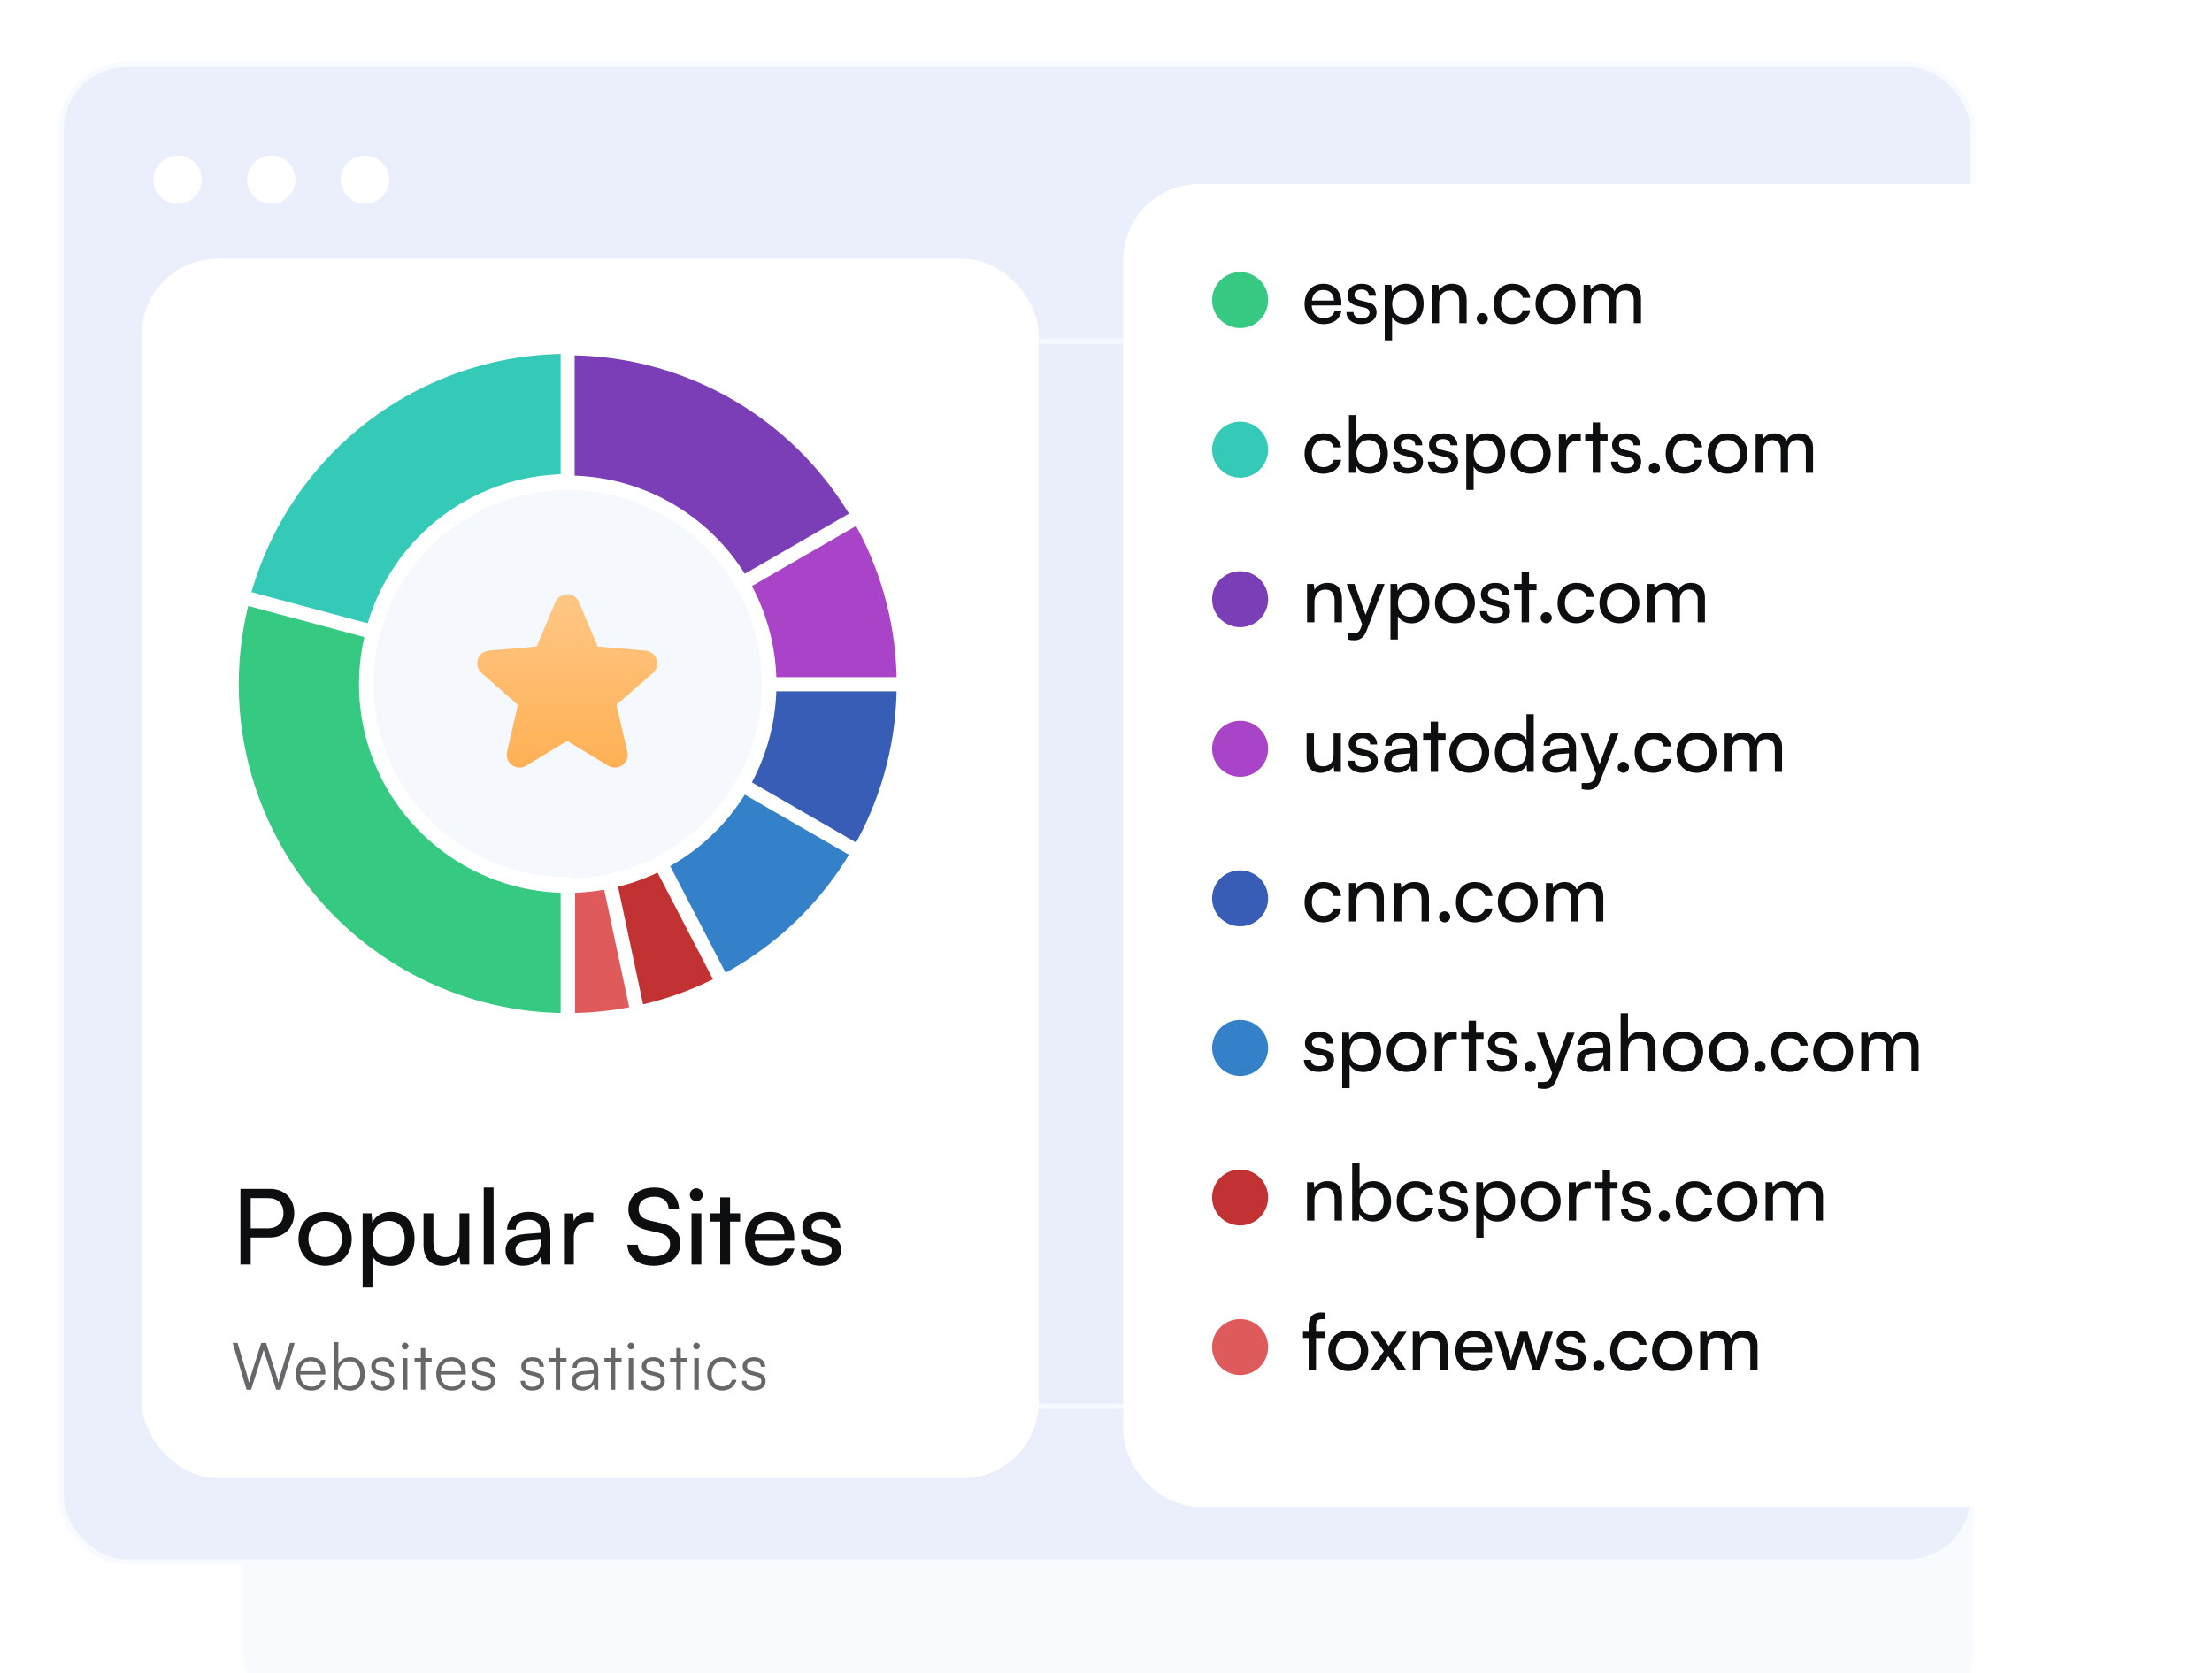 <svg width="624" height="472" viewBox="0 0 624 472" fill="none" xmlns="http://www.w3.org/2000/svg">
<g clip-path="url(#clip0_7_16927)">
<rect opacity="0.3" x="68.264" y="31.264" width="488.472" height="455.472" rx="22.12" fill="#EAEFFB" stroke="#F7FAFF" stroke-width="1.472"/>
<rect x="17.264" y="18.179" width="539.288" height="422.462" rx="18.48" fill="#EAEFFB" stroke="#F7FAFF" stroke-width="1.472"/>
<rect opacity="0.9" x="61.264" y="96.264" width="305.472" height="300.472" rx="18.48" fill="#E9EEFA" stroke="#F7FAFF" stroke-width="1.472"/>
<rect x="40" y="73" width="253" height="344" rx="21.384" fill="white"/>
<path d="M76.127 349.137H70.724V356.754H67.831V335.41H76.127C80.319 335.41 83.005 338.156 83.005 342.259C83.005 346.244 80.289 349.137 76.127 349.137ZM75.625 338.008H70.724V346.54H75.507C78.37 346.54 79.965 344.857 79.965 342.229C79.965 339.543 78.341 338.008 75.625 338.008ZM84.202 349.521C84.202 345.063 87.39 341.934 91.73 341.934C96.04 341.934 99.228 345.063 99.228 349.521C99.228 353.979 96.04 357.108 91.73 357.108C87.39 357.108 84.202 353.979 84.202 349.521ZM87.007 349.521C87.007 352.532 88.925 354.628 91.73 354.628C94.505 354.628 96.453 352.532 96.453 349.521C96.453 346.51 94.505 344.414 91.73 344.414C88.925 344.414 87.007 346.51 87.007 349.521ZM102.3 363.219V342.318H104.809L105.016 344.916C105.99 342.938 107.939 341.905 110.241 341.905C114.374 341.905 116.943 345.004 116.943 349.433C116.943 353.831 114.522 357.138 110.241 357.138C107.939 357.138 106.02 356.163 105.075 354.392V363.219H102.3ZM105.105 349.551C105.105 352.503 106.817 354.628 109.651 354.628C112.485 354.628 114.168 352.503 114.168 349.551C114.168 346.569 112.485 344.444 109.651 344.444C106.817 344.444 105.105 346.54 105.105 349.551ZM129.634 342.318H132.379V356.754H129.899L129.604 354.569C128.777 356.075 126.859 357.108 124.733 357.108C121.368 357.108 119.478 354.835 119.478 351.292V342.318H122.253V350.377C122.253 353.477 123.582 354.658 125.707 354.658C128.246 354.658 129.634 353.034 129.634 349.934V342.318ZM139.239 356.754H136.464V335.026H139.239V356.754ZM147.546 357.108C144.446 357.108 142.616 355.366 142.616 352.739C142.616 350.082 144.594 348.429 147.989 348.163L152.535 347.809V347.396C152.535 344.975 151.088 344.119 149.14 344.119C146.808 344.119 145.479 345.152 145.479 346.894H143.059C143.059 343.883 145.538 341.905 149.258 341.905C152.83 341.905 155.251 343.794 155.251 347.691V356.754H152.889L152.594 354.422C151.856 356.075 149.878 357.108 147.546 357.108ZM148.343 354.953C150.97 354.953 152.564 353.241 152.564 350.525V349.757L148.874 350.053C146.424 350.289 145.42 351.233 145.42 352.65C145.42 354.186 146.542 354.953 148.343 354.953ZM167.36 342.2V344.739H166.12C163.493 344.739 161.869 346.333 161.869 349.108V356.754H159.094V342.348H161.692L161.869 344.532C162.459 343.027 163.906 342.023 165.884 342.023C166.386 342.023 166.799 342.082 167.36 342.2ZM177.267 341.167C177.267 337.506 180.219 335.026 184.618 335.026C188.692 335.026 191.319 337.299 191.556 340.99H188.633C188.485 338.864 186.98 337.624 184.589 337.624C181.902 337.624 180.16 338.982 180.16 341.078C180.16 342.79 181.135 343.824 183.142 344.296L186.655 345.123C190.139 345.92 191.91 347.809 191.91 350.82C191.91 354.658 188.928 357.108 184.382 357.108C180.042 357.108 177.149 354.835 176.972 351.174H179.924C179.983 353.211 181.695 354.51 184.382 354.51C187.216 354.51 189.017 353.182 189.017 351.056C189.017 349.374 188.102 348.311 186.065 347.838L182.552 347.041C179.068 346.244 177.267 344.237 177.267 341.167ZM196.431 338.894C195.427 338.894 194.601 338.067 194.601 337.063C194.601 336.03 195.427 335.233 196.431 335.233C197.435 335.233 198.261 336.03 198.261 337.063C198.261 338.067 197.435 338.894 196.431 338.894ZM195.073 356.754V342.318H197.848V356.754H195.073ZM205.951 356.754H203.176V344.65H200.342V342.318H203.176V337.801H205.951V342.318H208.785V344.65H205.951V356.754ZM217.36 357.108C213.109 357.108 210.186 354.038 210.186 349.551C210.186 345.034 213.05 341.905 217.242 341.905C221.345 341.905 224.032 344.739 224.032 349.019V350.053L212.873 350.082C213.079 353.123 214.673 354.806 217.419 354.806C219.574 354.806 220.991 353.92 221.463 352.267H224.061C223.353 355.366 220.932 357.108 217.36 357.108ZM217.242 344.237C214.821 344.237 213.286 345.683 212.932 348.222H221.257C221.257 345.831 219.692 344.237 217.242 344.237ZM225.95 352.562H228.607C228.607 354.038 229.729 354.924 231.559 354.924C233.508 354.924 234.63 354.127 234.63 352.798C234.63 351.824 234.157 351.233 232.652 350.85L230.113 350.259C227.545 349.639 226.334 348.37 226.334 346.244C226.334 343.587 228.578 341.905 231.766 341.905C234.925 341.905 236.991 343.676 237.05 346.421H234.393C234.334 344.975 233.36 344.06 231.677 344.06C229.936 344.06 228.962 344.827 228.962 346.156C228.962 347.13 229.67 347.779 231.087 348.134L233.626 348.754C236.076 349.344 237.287 350.466 237.287 352.621C237.287 355.366 234.925 357.108 231.5 357.108C228.105 357.108 225.95 355.307 225.95 352.562Z" fill="#0D0E10"/>
<path d="M69.558 392.074L65.628 378.863H67.012L69.688 387.941C69.872 388.587 70.038 389.251 70.204 390.118C70.425 389.159 70.61 388.587 70.813 387.941L73.691 378.863H75.075L77.953 387.941C78.156 388.605 78.341 389.27 78.544 390.118C78.747 389.104 78.913 388.458 79.061 387.96L81.791 378.863H83.138L79.171 392.074H77.916L74.374 380.856L70.831 392.074H69.558ZM87.807 392.296C85.187 392.296 83.434 390.414 83.434 387.609C83.434 384.823 85.169 382.904 87.715 382.904C90.132 382.904 91.774 384.62 91.774 387.148V387.775H84.671C84.763 389.952 85.907 391.207 87.826 391.207C89.283 391.207 90.224 390.58 90.556 389.399H91.774C91.295 391.281 89.911 392.296 87.807 392.296ZM87.715 383.993C86.036 383.993 84.929 385.1 84.708 386.853H90.501C90.501 385.137 89.394 383.993 87.715 383.993ZM95.271 392.074H94.164V378.624H95.437V384.878C96.065 383.568 97.282 382.904 98.795 382.904C101.397 382.904 102.91 384.934 102.91 387.628C102.91 390.303 101.36 392.296 98.758 392.296C97.264 392.296 96.028 391.631 95.4 390.248L95.271 392.074ZM95.456 387.591C95.456 389.657 96.6 391.133 98.556 391.133C100.493 391.133 101.618 389.657 101.618 387.591C101.618 385.543 100.493 384.048 98.556 384.048C96.6 384.048 95.456 385.543 95.456 387.591ZM104.537 389.565H105.755C105.755 390.598 106.53 391.244 107.785 391.244C109.168 391.244 109.98 390.654 109.98 389.694C109.98 388.956 109.611 388.532 108.56 388.273L107.028 387.886C105.478 387.498 104.722 386.687 104.722 385.469C104.722 383.901 106.032 382.904 107.951 382.904C109.833 382.904 111.05 383.937 111.106 385.598H109.87C109.833 384.565 109.113 383.956 107.914 383.956C106.659 383.956 105.958 384.491 105.958 385.45C105.958 386.133 106.438 386.613 107.416 386.853L108.947 387.24C110.497 387.628 111.198 388.347 111.198 389.639C111.198 391.244 109.833 392.296 107.803 392.296C105.792 392.296 104.537 391.225 104.537 389.565ZM114.276 380.69C113.759 380.69 113.335 380.266 113.335 379.749C113.335 379.232 113.759 378.79 114.276 378.79C114.792 378.79 115.235 379.232 115.235 379.749C115.235 380.266 114.792 380.69 114.276 380.69ZM113.648 392.074V383.144H114.922V392.074H113.648ZM119.979 392.074H118.724V384.214H116.935V383.144H118.724V380.321H119.979V383.144H121.769V384.214H119.979V392.074ZM127.436 392.296C124.816 392.296 123.064 390.414 123.064 387.609C123.064 384.823 124.798 382.904 127.344 382.904C129.761 382.904 131.403 384.62 131.403 387.148V387.775H124.3C124.392 389.952 125.536 391.207 127.455 391.207C128.913 391.207 129.854 390.58 130.186 389.399H131.403C130.924 391.281 129.54 392.296 127.436 392.296ZM127.344 383.993C125.665 383.993 124.558 385.1 124.337 386.853H130.13C130.13 385.137 129.023 383.993 127.344 383.993ZM133.037 389.565H134.255C134.255 390.598 135.03 391.244 136.284 391.244C137.668 391.244 138.48 390.654 138.48 389.694C138.48 388.956 138.111 388.532 137.059 388.273L135.528 387.886C133.978 387.498 133.221 386.687 133.221 385.469C133.221 383.901 134.531 382.904 136.45 382.904C138.332 382.904 139.55 383.937 139.605 385.598H138.369C138.332 384.565 137.613 383.956 136.413 383.956C135.159 383.956 134.458 384.491 134.458 385.45C134.458 386.133 134.937 386.613 135.915 386.853L137.447 387.24C138.997 387.628 139.698 388.347 139.698 389.639C139.698 391.244 138.332 392.296 136.303 392.296C134.292 392.296 133.037 391.225 133.037 389.565ZM146.863 389.565H148.081C148.081 390.598 148.856 391.244 150.111 391.244C151.494 391.244 152.306 390.654 152.306 389.694C152.306 388.956 151.937 388.532 150.886 388.273L149.354 387.886C147.804 387.498 147.048 386.687 147.048 385.469C147.048 383.901 148.358 382.904 150.277 382.904C152.159 382.904 153.376 383.937 153.432 385.598H152.196C152.159 384.565 151.439 383.956 150.24 383.956C148.985 383.956 148.284 384.491 148.284 385.45C148.284 386.133 148.764 386.613 149.742 386.853L151.273 387.24C152.823 387.628 153.524 388.347 153.524 389.639C153.524 391.244 152.159 392.296 150.129 392.296C148.118 392.296 146.863 391.225 146.863 389.565ZM158.022 392.074H156.768V384.214H154.978V383.144H156.768V380.321H158.022V383.144H159.812V384.214H158.022V392.074ZM164.245 392.296C162.345 392.296 161.219 391.225 161.219 389.657C161.219 388.015 162.474 386.982 164.559 386.816L167.511 386.576V386.281C167.511 384.528 166.459 383.974 165.149 383.974C163.599 383.974 162.677 384.675 162.677 385.875H161.514C161.514 384.067 162.99 382.904 165.186 382.904C167.253 382.904 168.766 383.937 168.766 386.299V392.074H167.695L167.529 390.506C166.976 391.631 165.758 392.296 164.245 392.296ZM164.54 391.262C166.422 391.262 167.511 389.952 167.511 388.015V387.535L164.872 387.738C163.193 387.886 162.511 388.624 162.511 389.62C162.511 390.709 163.323 391.262 164.54 391.262ZM173.561 392.074H172.306V384.214H170.516V383.144H172.306V380.321H173.561V383.144H175.35V384.214H173.561V392.074ZM177.99 380.69C177.473 380.69 177.049 380.266 177.049 379.749C177.049 379.232 177.473 378.79 177.99 378.79C178.507 378.79 178.949 379.232 178.949 379.749C178.949 380.266 178.507 380.69 177.99 380.69ZM177.363 392.074V383.144H178.636V392.074H177.363ZM180.889 389.565H182.106C182.106 390.598 182.881 391.244 184.136 391.244C185.52 391.244 186.332 390.654 186.332 389.694C186.332 388.956 185.963 388.532 184.911 388.273L183.38 387.886C181.83 387.498 181.073 386.687 181.073 385.469C181.073 383.901 182.383 382.904 184.302 382.904C186.184 382.904 187.402 383.937 187.457 385.598H186.221C186.184 384.565 185.465 383.956 184.265 383.956C183.011 383.956 182.309 384.491 182.309 385.45C182.309 386.133 182.789 386.613 183.767 386.853L185.298 387.24C186.848 387.628 187.549 388.347 187.549 389.639C187.549 391.244 186.184 392.296 184.155 392.296C182.143 392.296 180.889 391.225 180.889 389.565ZM192.048 392.074H190.793V384.214H189.004V383.144H190.793V380.321H192.048V383.144H193.838V384.214H192.048V392.074ZM196.477 380.69C195.961 380.69 195.536 380.266 195.536 379.749C195.536 379.232 195.961 378.79 196.477 378.79C196.994 378.79 197.437 379.232 197.437 379.749C197.437 380.266 196.994 380.69 196.477 380.69ZM195.85 392.074V383.144H197.123V392.074H195.85ZM199.505 387.628C199.505 384.823 201.221 382.904 203.823 382.904C205.889 382.904 207.402 384.103 207.753 385.949H206.48C206.147 384.712 205.077 384.03 203.841 384.03C202.033 384.03 200.76 385.413 200.76 387.609C200.76 389.731 201.941 391.152 203.749 391.152C205.077 391.152 206.147 390.414 206.498 389.27H207.79C207.365 391.096 205.778 392.296 203.749 392.296C201.221 392.296 199.505 390.432 199.505 387.628ZM209.316 389.565H210.534C210.534 390.598 211.309 391.244 212.564 391.244C213.947 391.244 214.759 390.654 214.759 389.694C214.759 388.956 214.39 388.532 213.339 388.273L211.807 387.886C210.257 387.498 209.501 386.687 209.501 385.469C209.501 383.901 210.811 382.904 212.73 382.904C214.612 382.904 215.829 383.937 215.885 385.598H214.649C214.612 384.565 213.892 383.956 212.693 383.956C211.438 383.956 210.737 384.491 210.737 385.45C210.737 386.133 211.217 386.613 212.195 386.853L213.726 387.24C215.276 387.628 215.977 388.347 215.977 389.639C215.977 391.244 214.612 392.296 212.582 392.296C210.571 392.296 209.316 391.225 209.316 389.565Z" fill="#252728" fill-opacity="0.7"/>
<circle opacity="0.05" cx="160.15" cy="193.036" r="94.798" fill="#3581C9"/>
<mask id="path-8-outside-1_7_16927" maskUnits="userSpaceOnUse" x="63.352" y="96.237" width="194" height="194" fill="black">
<rect fill="white" x="63.352" y="96.237" width="194" height="194"/>
<path d="M254.948 193.036C254.948 245.391 212.505 287.834 160.15 287.834C107.794 287.834 65.352 245.391 65.352 193.036C65.352 140.68 107.794 98.237 160.15 98.237C212.505 98.237 254.948 140.68 254.948 193.036ZM103.271 193.036C103.271 224.449 128.736 249.915 160.15 249.915C191.563 249.915 217.029 224.449 217.029 193.036C217.029 161.622 191.563 136.157 160.15 136.157C128.736 136.157 103.271 161.622 103.271 193.036Z"/>
</mask>
<path d="M254.948 193.036C254.948 245.391 212.505 287.834 160.15 287.834C107.794 287.834 65.352 245.391 65.352 193.036C65.352 140.68 107.794 98.237 160.15 98.237C212.505 98.237 254.948 140.68 254.948 193.036ZM103.271 193.036C103.271 224.449 128.736 249.915 160.15 249.915C191.563 249.915 217.029 224.449 217.029 193.036C217.029 161.622 191.563 136.157 160.15 136.157C128.736 136.157 103.271 161.622 103.271 193.036Z" fill="#F1F5FB"/>
<path d="M254.948 193.036C254.948 245.391 212.505 287.834 160.15 287.834C107.794 287.834 65.352 245.391 65.352 193.036C65.352 140.68 107.794 98.237 160.15 98.237C212.505 98.237 254.948 140.68 254.948 193.036ZM103.271 193.036C103.271 224.449 128.736 249.915 160.15 249.915C191.563 249.915 217.029 224.449 217.029 193.036C217.029 161.622 191.563 136.157 160.15 136.157C128.736 136.157 103.271 161.622 103.271 193.036Z" stroke="white" stroke-width="4" mask="url(#path-8-outside-1_7_16927)"/>
<mask id="path-9-outside-2_7_16927" maskUnits="userSpaceOnUse" x="89.352" y="96.237" width="168" height="194" fill="black">
<rect fill="white" x="89.352" y="96.237" width="168" height="194"/>
<path d="M160.15 287.834C175.739 287.834 191.089 283.989 204.837 276.64C218.586 269.291 230.311 258.665 238.972 245.703C247.633 232.74 252.964 217.842 254.492 202.327C256.02 186.813 253.698 171.161 247.732 156.758C241.766 142.355 232.34 129.646 220.289 119.756C208.238 109.866 193.934 103.1 178.644 100.059C163.354 97.017 147.55 97.794 132.631 102.319C117.713 106.845 104.141 114.979 93.117 126.003L119.93 152.816C126.544 146.202 134.688 141.321 143.639 138.606C152.59 135.891 162.072 135.425 171.246 137.25C180.42 139.074 189.003 143.134 196.233 149.068C203.464 155.002 209.12 162.627 212.699 171.269C216.279 179.911 217.672 189.302 216.755 198.611C215.838 207.919 212.64 216.858 207.443 224.636C202.246 232.413 195.212 238.789 186.962 243.198C178.713 247.608 169.504 249.915 160.15 249.915L160.15 287.834Z"/>
</mask>
<path d="M160.15 287.834C175.739 287.834 191.089 283.989 204.837 276.64C218.586 269.291 230.311 258.665 238.972 245.703C247.633 232.74 252.964 217.842 254.492 202.327C256.02 186.813 253.698 171.161 247.732 156.758C241.766 142.355 232.34 129.646 220.289 119.756C208.238 109.866 193.934 103.1 178.644 100.059C163.354 97.017 147.55 97.794 132.631 102.319C117.713 106.845 104.141 114.979 93.117 126.003L119.93 152.816C126.544 146.202 134.688 141.321 143.639 138.606C152.59 135.891 162.072 135.425 171.246 137.25C180.42 139.074 189.003 143.134 196.233 149.068C203.464 155.002 209.12 162.627 212.699 171.269C216.279 179.911 217.672 189.302 216.755 198.611C215.838 207.919 212.64 216.858 207.443 224.636C202.246 232.413 195.212 238.789 186.962 243.198C178.713 247.608 169.504 249.915 160.15 249.915L160.15 287.834Z" fill="#DF5A5A"/>
<path d="M160.15 287.834C175.739 287.834 191.089 283.989 204.837 276.64C218.586 269.291 230.311 258.665 238.972 245.703C247.633 232.74 252.964 217.842 254.492 202.327C256.02 186.813 253.698 171.161 247.732 156.758C241.766 142.355 232.34 129.646 220.289 119.756C208.238 109.866 193.934 103.1 178.644 100.059C163.354 97.017 147.55 97.794 132.631 102.319C117.713 106.845 104.141 114.979 93.117 126.003L119.93 152.816C126.544 146.202 134.688 141.321 143.639 138.606C152.59 135.891 162.072 135.425 171.246 137.25C180.42 139.074 189.003 143.134 196.233 149.068C203.464 155.002 209.12 162.627 212.699 171.269C216.279 179.911 217.672 189.302 216.755 198.611C215.838 207.919 212.64 216.858 207.443 224.636C202.246 232.413 195.212 238.789 186.962 243.198C178.713 247.608 169.504 249.915 160.15 249.915L160.15 287.834Z" stroke="white" stroke-width="4" mask="url(#path-9-outside-2_7_16927)"/>
<mask id="path-10-outside-3_7_16927" maskUnits="userSpaceOnUse" x="77.352" y="96.237" width="180" height="192" fill="black">
<rect fill="white" x="77.352" y="96.237" width="180" height="192"/>
<path d="M179.875 285.759C195.124 282.515 209.337 275.561 221.256 265.512C233.174 255.463 242.431 242.63 248.205 228.149C253.98 213.668 256.094 197.986 254.36 182.494C252.626 167.001 247.099 152.174 238.266 139.328C229.434 126.482 217.57 116.012 203.725 108.846C189.88 101.68 174.481 98.039 158.893 98.246C143.304 98.452 128.008 102.5 114.358 110.031C100.707 117.561 89.125 128.342 80.636 141.418L112.442 162.065C117.535 154.22 124.484 147.751 132.674 143.233C140.865 138.714 150.043 136.286 159.396 136.162C168.749 136.038 177.988 138.222 186.295 142.522C194.602 146.821 201.72 153.103 207.02 160.811C212.319 168.519 215.636 177.415 216.676 186.71C217.716 196.006 216.448 205.415 212.983 214.103C209.519 222.792 203.965 230.492 196.813 236.521C189.662 242.551 181.134 246.723 171.985 248.67L179.875 285.759Z"/>
</mask>
<path d="M179.875 285.759C195.124 282.515 209.337 275.561 221.256 265.512C233.174 255.463 242.431 242.63 248.205 228.149C253.98 213.668 256.094 197.986 254.36 182.494C252.626 167.001 247.099 152.174 238.266 139.328C229.434 126.482 217.57 116.012 203.725 108.846C189.88 101.68 174.481 98.039 158.893 98.246C143.304 98.452 128.008 102.5 114.358 110.031C100.707 117.561 89.125 128.342 80.636 141.418L112.442 162.065C117.535 154.22 124.484 147.751 132.674 143.233C140.865 138.714 150.043 136.286 159.396 136.162C168.749 136.038 177.988 138.222 186.295 142.522C194.602 146.821 201.72 153.103 207.02 160.811C212.319 168.519 215.636 177.415 216.676 186.71C217.716 196.006 216.448 205.415 212.983 214.103C209.519 222.792 203.965 230.492 196.813 236.521C189.662 242.551 181.134 246.723 171.985 248.67L179.875 285.759Z" fill="#C33232"/>
<path d="M179.875 285.759C195.124 282.515 209.337 275.561 221.256 265.512C233.174 255.463 242.431 242.63 248.205 228.149C253.98 213.668 256.094 197.986 254.36 182.494C252.626 167.001 247.099 152.174 238.266 139.328C229.434 126.482 217.57 116.012 203.725 108.846C189.88 101.68 174.481 98.039 158.893 98.246C143.304 98.452 128.008 102.5 114.358 110.031C100.707 117.561 89.125 128.342 80.636 141.418L112.442 162.065C117.535 154.22 124.484 147.751 132.674 143.233C140.865 138.714 150.043 136.286 159.396 136.162C168.749 136.038 177.988 138.222 186.295 142.522C194.602 146.821 201.72 153.103 207.02 160.811C212.319 168.519 215.636 177.415 216.676 186.71C217.716 196.006 216.448 205.415 212.983 214.103C209.519 222.792 203.965 230.492 196.813 236.521C189.662 242.551 181.134 246.723 171.985 248.67L179.875 285.759Z" stroke="white" stroke-width="4" mask="url(#path-10-outside-3_7_16927)"/>
<mask id="path-11-outside-4_7_16927" maskUnits="userSpaceOnUse" x="66.352" y="96.237" width="191" height="184" fill="black">
<rect fill="white" x="66.352" y="96.237" width="191" height="184"/>
<path d="M203.849 277.161C217.683 269.975 229.532 259.487 238.345 246.628C247.159 233.769 252.665 218.934 254.376 203.439C256.086 187.943 253.949 172.265 248.154 157.793C242.358 143.32 233.082 130.501 221.149 120.47C209.215 110.438 194.992 103.505 179.739 100.283C164.486 97.062 148.673 97.652 133.703 102.001C118.732 106.35 105.065 114.325 93.912 125.218C82.759 136.11 74.465 149.586 69.764 164.45L105.918 175.884C108.739 166.966 113.716 158.88 120.407 152.345C127.099 145.809 135.299 141.025 144.281 138.415C153.264 135.805 162.751 135.451 171.903 137.384C181.055 139.317 189.589 143.477 196.749 149.496C203.909 155.515 209.475 163.206 212.952 171.89C216.43 180.573 217.712 189.98 216.685 199.278C215.659 208.575 212.355 217.475 207.067 225.191C201.779 232.907 194.67 239.199 186.369 243.511L203.849 277.161Z"/>
</mask>
<path d="M203.849 277.161C217.683 269.975 229.532 259.487 238.345 246.628C247.159 233.769 252.665 218.934 254.376 203.439C256.086 187.943 253.949 172.265 248.154 157.793C242.358 143.32 233.082 130.501 221.149 120.47C209.215 110.438 194.992 103.505 179.739 100.283C164.486 97.062 148.673 97.652 133.703 102.001C118.732 106.35 105.065 114.325 93.912 125.218C82.759 136.11 74.465 149.586 69.764 164.45L105.918 175.884C108.739 166.966 113.716 158.88 120.407 152.345C127.099 145.809 135.299 141.025 144.281 138.415C153.264 135.805 162.751 135.451 171.903 137.384C181.055 139.317 189.589 143.477 196.749 149.496C203.909 155.515 209.475 163.206 212.952 171.89C216.43 180.573 217.712 189.98 216.685 199.278C215.659 208.575 212.355 217.475 207.067 225.191C201.779 232.907 194.67 239.199 186.369 243.511L203.849 277.161Z" fill="#3581C9"/>
<path d="M203.849 277.161C217.683 269.975 229.532 259.487 238.345 246.628C247.159 233.769 252.665 218.934 254.376 203.439C256.086 187.943 253.949 172.265 248.154 157.793C242.358 143.32 233.082 130.501 221.149 120.47C209.215 110.438 194.992 103.505 179.739 100.283C164.486 97.062 148.673 97.652 133.703 102.001C118.732 106.35 105.065 114.325 93.912 125.218C82.759 136.11 74.465 149.586 69.764 164.45L105.918 175.884C108.739 166.966 113.716 158.88 120.407 152.345C127.099 145.809 135.299 141.025 144.281 138.415C153.264 135.805 162.751 135.451 171.903 137.384C181.055 139.317 189.589 143.477 196.749 149.496C203.909 155.515 209.475 163.206 212.952 171.89C216.43 180.573 217.712 189.98 216.685 199.278C215.659 208.575 212.355 217.475 207.067 225.191C201.779 232.907 194.67 239.199 186.369 243.511L203.849 277.161Z" stroke="white" stroke-width="4" mask="url(#path-11-outside-4_7_16927)"/>
<mask id="path-12-outside-5_7_16927" maskUnits="userSpaceOnUse" x="63.352" y="96.237" width="194" height="147" fill="black">
<rect fill="white" x="63.352" y="96.237" width="194" height="147"/>
<path d="M242.248 240.435C250.042 226.934 254.387 211.719 254.897 196.137C255.407 180.556 252.067 165.089 245.172 151.107C238.277 137.125 228.04 125.06 215.368 115.979C202.696 106.898 187.98 101.083 172.523 99.048C157.067 97.013 141.348 98.822 126.757 104.313C112.167 109.805 99.156 118.81 88.877 130.531C78.598 142.252 71.368 156.327 67.828 171.509C64.288 186.692 64.547 202.513 68.582 217.571L105.209 207.757C102.788 198.722 102.633 189.229 104.757 180.12C106.881 171.01 111.219 162.565 117.386 155.533C123.553 148.5 131.36 143.097 140.114 139.802C148.868 136.507 158.3 135.422 167.574 136.643C176.848 137.864 185.677 141.353 193.281 146.802C200.884 152.25 207.026 159.489 211.163 167.879C215.3 176.268 217.304 185.548 216.998 194.897C216.692 204.245 214.085 213.374 209.408 221.475L242.248 240.435Z"/>
</mask>
<path d="M242.248 240.435C250.042 226.934 254.387 211.719 254.897 196.137C255.407 180.556 252.067 165.089 245.172 151.107C238.277 137.125 228.04 125.06 215.368 115.979C202.696 106.898 187.98 101.083 172.523 99.048C157.067 97.013 141.348 98.822 126.757 104.313C112.167 109.805 99.156 118.81 88.877 130.531C78.598 142.252 71.368 156.327 67.828 171.509C64.288 186.692 64.547 202.513 68.582 217.571L105.209 207.757C102.788 198.722 102.633 189.229 104.757 180.12C106.881 171.01 111.219 162.565 117.386 155.533C123.553 148.5 131.36 143.097 140.114 139.802C148.868 136.507 158.3 135.422 167.574 136.643C176.848 137.864 185.677 141.353 193.281 146.802C200.884 152.25 207.026 159.489 211.163 167.879C215.3 176.268 217.304 185.548 216.998 194.897C216.692 204.245 214.085 213.374 209.408 221.475L242.248 240.435Z" fill="#375DB7"/>
<path d="M242.248 240.435C250.042 226.934 254.387 211.719 254.897 196.137C255.407 180.556 252.067 165.089 245.172 151.107C238.277 137.125 228.04 125.06 215.368 115.979C202.696 106.898 187.98 101.083 172.523 99.048C157.067 97.013 141.348 98.822 126.757 104.313C112.167 109.805 99.156 118.81 88.877 130.531C78.598 142.252 71.368 156.327 67.828 171.509C64.288 186.692 64.547 202.513 68.582 217.571L105.209 207.757C102.788 198.722 102.633 189.229 104.757 180.12C106.881 171.01 111.219 162.565 117.386 155.533C123.553 148.5 131.36 143.097 140.114 139.802C148.868 136.507 158.3 135.422 167.574 136.643C176.848 137.864 185.677 141.353 193.281 146.802C200.884 152.25 207.026 159.489 211.163 167.879C215.3 176.268 217.304 185.548 216.998 194.897C216.692 204.245 214.085 213.374 209.408 221.475L242.248 240.435Z" stroke="white" stroke-width="4" mask="url(#path-12-outside-5_7_16927)"/>
<mask id="path-13-outside-6_7_16927" maskUnits="userSpaceOnUse" x="63.352" y="96.237" width="194" height="167" fill="black">
<rect fill="white" x="63.352" y="96.237" width="194" height="167"/>
<path d="M254.948 193.036C254.948 177.446 251.103 162.097 243.754 148.348C236.406 134.599 225.779 122.875 212.817 114.214C199.855 105.553 184.956 100.222 169.442 98.694C153.927 97.166 138.275 99.487 123.872 105.453C109.469 111.419 96.76 120.845 86.87 132.896C76.98 144.947 70.215 159.251 67.173 174.541C64.132 189.831 64.908 205.636 69.433 220.554C73.959 235.472 82.094 249.045 93.117 260.068L119.93 233.255C113.316 226.641 108.435 218.498 105.72 209.547C103.005 200.596 102.539 191.113 104.364 181.939C106.189 172.765 110.248 164.183 116.182 156.952C122.116 149.721 129.741 144.066 138.383 140.486C147.025 136.907 156.416 135.514 165.725 136.431C175.034 137.347 183.973 140.546 191.75 145.742C199.527 150.939 205.903 157.974 210.313 166.223C214.722 174.472 217.029 183.682 217.029 193.036H254.948Z"/>
</mask>
<path d="M254.948 193.036C254.948 177.446 251.103 162.097 243.754 148.348C236.406 134.599 225.779 122.875 212.817 114.214C199.855 105.553 184.956 100.222 169.442 98.694C153.927 97.166 138.275 99.487 123.872 105.453C109.469 111.419 96.76 120.845 86.87 132.896C76.98 144.947 70.215 159.251 67.173 174.541C64.132 189.831 64.908 205.636 69.433 220.554C73.959 235.472 82.094 249.045 93.117 260.068L119.93 233.255C113.316 226.641 108.435 218.498 105.72 209.547C103.005 200.596 102.539 191.113 104.364 181.939C106.189 172.765 110.248 164.183 116.182 156.952C122.116 149.721 129.741 144.066 138.383 140.486C147.025 136.907 156.416 135.514 165.725 136.431C175.034 137.347 183.973 140.546 191.75 145.742C199.527 150.939 205.903 157.974 210.313 166.223C214.722 174.472 217.029 183.682 217.029 193.036H254.948Z" fill="#A944C8"/>
<path d="M254.948 193.036C254.948 177.446 251.103 162.097 243.754 148.348C236.406 134.599 225.779 122.875 212.817 114.214C199.855 105.553 184.956 100.222 169.442 98.694C153.927 97.166 138.275 99.487 123.872 105.453C109.469 111.419 96.76 120.845 86.87 132.896C76.98 144.947 70.215 159.251 67.173 174.541C64.132 189.831 64.908 205.636 69.433 220.554C73.959 235.472 82.094 249.045 93.117 260.068L119.93 233.255C113.316 226.641 108.435 218.498 105.72 209.547C103.005 200.596 102.539 191.113 104.364 181.939C106.189 172.765 110.248 164.183 116.182 156.952C122.116 149.721 129.741 144.066 138.383 140.486C147.025 136.907 156.416 135.514 165.725 136.431C175.034 137.347 183.973 140.546 191.75 145.742C199.527 150.939 205.903 157.974 210.313 166.223C214.722 174.472 217.029 183.682 217.029 193.036H254.948Z" stroke="white" stroke-width="4" mask="url(#path-13-outside-6_7_16927)"/>
<mask id="path-14-outside-7_7_16927" maskUnits="userSpaceOnUse" x="63.352" y="96.237" width="182" height="191" fill="black">
<rect fill="white" x="63.352" y="96.237" width="182" height="191"/>
<path d="M242.248 145.636C234.453 132.135 223.449 120.765 210.21 112.533C196.971 104.3 181.906 99.46 166.35 98.44C150.794 97.421 135.226 100.253 121.026 106.687C106.826 113.121 94.432 122.958 84.941 135.326C75.451 147.694 69.157 162.212 66.618 177.593C64.078 192.975 65.371 208.745 70.382 223.507C75.394 238.27 83.968 251.568 95.347 262.225C106.725 272.882 120.556 280.569 135.614 284.604L145.428 247.976C136.393 245.555 128.095 240.944 121.268 234.549C114.441 228.155 109.296 220.176 106.289 211.319C103.283 202.461 102.507 192.999 104.031 183.77C105.554 174.541 109.33 165.831 115.025 158.41C120.719 150.989 128.155 145.087 136.675 141.227C145.196 137.366 154.536 135.667 163.87 136.278C173.204 136.89 182.243 139.794 190.186 144.734C198.129 149.673 204.732 156.495 209.408 164.596L242.248 145.636Z"/>
</mask>
<path d="M242.248 145.636C234.453 132.135 223.449 120.765 210.21 112.533C196.971 104.3 181.906 99.46 166.35 98.44C150.794 97.421 135.226 100.253 121.026 106.687C106.826 113.121 94.432 122.958 84.941 135.326C75.451 147.694 69.157 162.212 66.618 177.593C64.078 192.975 65.371 208.745 70.382 223.507C75.394 238.27 83.968 251.568 95.347 262.225C106.725 272.882 120.556 280.569 135.614 284.604L145.428 247.976C136.393 245.555 128.095 240.944 121.268 234.549C114.441 228.155 109.296 220.176 106.289 211.319C103.283 202.461 102.507 192.999 104.031 183.77C105.554 174.541 109.33 165.831 115.025 158.41C120.719 150.989 128.155 145.087 136.675 141.227C145.196 137.366 154.536 135.667 163.87 136.278C173.204 136.89 182.243 139.794 190.186 144.734C198.129 149.673 204.732 156.495 209.408 164.596L242.248 145.636Z" fill="#7B3EB7"/>
<path d="M242.248 145.636C234.453 132.135 223.449 120.765 210.21 112.533C196.971 104.3 181.906 99.46 166.35 98.44C150.794 97.421 135.226 100.253 121.026 106.687C106.826 113.121 94.432 122.958 84.941 135.326C75.451 147.694 69.157 162.212 66.618 177.593C64.078 192.975 65.371 208.745 70.382 223.507C75.394 238.27 83.968 251.568 95.347 262.225C106.725 272.882 120.556 280.569 135.614 284.604L145.428 247.976C136.393 245.555 128.095 240.944 121.268 234.549C114.441 228.155 109.296 220.176 106.289 211.319C103.283 202.461 102.507 192.999 104.031 183.77C105.554 174.541 109.33 165.831 115.025 158.41C120.719 150.989 128.155 145.087 136.675 141.227C145.196 137.366 154.536 135.667 163.87 136.278C173.204 136.89 182.243 139.794 190.186 144.734C198.129 149.673 204.732 156.495 209.408 164.596L242.248 145.636Z" stroke="white" stroke-width="4" mask="url(#path-14-outside-7_7_16927)"/>
<mask id="path-15-outside-8_7_16927" maskUnits="userSpaceOnUse" x="63.352" y="95.83" width="99" height="194" fill="black">
<rect fill="white" x="63.352" y="95.83" width="99" height="194"/>
<path d="M160.15 97.83C147.701 97.83 135.374 100.282 123.872 105.046C112.371 109.81 101.92 116.793 93.117 125.596C84.314 134.399 77.332 144.849 72.568 156.351C67.804 167.852 65.352 180.179 65.352 192.628C65.352 205.077 67.804 217.405 72.568 228.906C77.332 240.408 84.314 250.858 93.117 259.661C101.92 268.464 112.371 275.446 123.872 280.211C135.374 284.975 147.701 287.427 160.15 287.427V249.507C152.68 249.507 145.284 248.036 138.383 245.178C131.482 242.319 125.212 238.13 119.93 232.848C114.649 227.566 110.459 221.296 107.601 214.395C104.742 207.494 103.271 200.098 103.271 192.628C103.271 185.159 104.742 177.763 107.601 170.862C110.459 163.961 114.649 157.691 119.93 152.409C125.212 147.127 131.482 142.937 138.383 140.079C145.284 137.221 152.68 135.749 160.15 135.749V97.83Z"/>
</mask>
<path d="M160.15 97.83C147.701 97.83 135.374 100.282 123.872 105.046C112.371 109.81 101.92 116.793 93.117 125.596C84.314 134.399 77.332 144.849 72.568 156.351C67.804 167.852 65.352 180.179 65.352 192.628C65.352 205.077 67.804 217.405 72.568 228.906C77.332 240.408 84.314 250.858 93.117 259.661C101.92 268.464 112.371 275.446 123.872 280.211C135.374 284.975 147.701 287.427 160.15 287.427V249.507C152.68 249.507 145.284 248.036 138.383 245.178C131.482 242.319 125.212 238.13 119.93 232.848C114.649 227.566 110.459 221.296 107.601 214.395C104.742 207.494 103.271 200.098 103.271 192.628C103.271 185.159 104.742 177.763 107.601 170.862C110.459 163.961 114.649 157.691 119.93 152.409C125.212 147.127 131.482 142.937 138.383 140.079C145.284 137.221 152.68 135.749 160.15 135.749V97.83Z" fill="#35C9B7"/>
<path d="M160.15 97.83C147.701 97.83 135.374 100.282 123.872 105.046C112.371 109.81 101.92 116.793 93.117 125.596C84.314 134.399 77.332 144.849 72.568 156.351C67.804 167.852 65.352 180.179 65.352 192.628C65.352 205.077 67.804 217.405 72.568 228.906C77.332 240.408 84.314 250.858 93.117 259.661C101.92 268.464 112.371 275.446 123.872 280.211C135.374 284.975 147.701 287.427 160.15 287.427V249.507C152.68 249.507 145.284 248.036 138.383 245.178C131.482 242.319 125.212 238.13 119.93 232.848C114.649 227.566 110.459 221.296 107.601 214.395C104.742 207.494 103.271 200.098 103.271 192.628C103.271 185.159 104.742 177.763 107.601 170.862C110.459 163.961 114.649 157.691 119.93 152.409C125.212 147.127 131.482 142.937 138.383 140.079C145.284 137.221 152.68 135.749 160.15 135.749V97.83Z" stroke="white" stroke-width="4" mask="url(#path-15-outside-8_7_16927)"/>
<mask id="path-16-outside-9_7_16927" maskUnits="userSpaceOnUse" x="63.352" y="165.237" width="99" height="125" fill="black">
<rect fill="white" x="63.352" y="165.237" width="99" height="125"/>
<path d="M68.582 168.5C64.818 182.545 64.336 197.268 67.173 211.53C70.01 225.791 76.089 239.209 84.941 250.745C93.793 262.281 105.18 271.626 118.222 278.058C131.263 284.489 145.609 287.834 160.15 287.834L160.15 249.915C151.425 249.915 142.818 247.908 134.993 244.049C127.168 240.19 120.336 234.583 115.025 227.661C109.714 220.74 106.066 212.689 104.364 204.132C102.662 195.575 102.951 186.741 105.209 178.314L68.582 168.5Z"/>
</mask>
<path d="M68.582 168.5C64.818 182.545 64.336 197.268 67.173 211.53C70.01 225.791 76.089 239.209 84.941 250.745C93.793 262.281 105.18 271.626 118.222 278.058C131.263 284.489 145.609 287.834 160.15 287.834L160.15 249.915C151.425 249.915 142.818 247.908 134.993 244.049C127.168 240.19 120.336 234.583 115.025 227.661C109.714 220.74 106.066 212.689 104.364 204.132C102.662 195.575 102.951 186.741 105.209 178.314L68.582 168.5Z" fill="#35C982"/>
<path d="M68.582 168.5C64.818 182.545 64.336 197.268 67.173 211.53C70.01 225.791 76.089 239.209 84.941 250.745C93.793 262.281 105.18 271.626 118.222 278.058C131.263 284.489 145.609 287.834 160.15 287.834L160.15 249.915C151.425 249.915 142.818 247.908 134.993 244.049C127.168 240.19 120.336 234.583 115.025 227.661C109.714 220.74 106.066 212.689 104.364 204.132C102.662 195.575 102.951 186.741 105.209 178.314L68.582 168.5Z" stroke="white" stroke-width="4" mask="url(#path-16-outside-9_7_16927)"/>
<path d="M184.129 189.914L173.911 198.831L176.971 212.108C177.133 212.802 177.087 213.528 176.839 214.196C176.59 214.864 176.15 215.444 175.574 215.863C174.997 216.282 174.31 216.522 173.598 216.553C172.886 216.584 172.181 216.404 171.57 216.036L159.991 209.013L148.436 216.036C147.825 216.404 147.12 216.584 146.408 216.553C145.696 216.522 145.009 216.282 144.433 215.863C143.856 215.444 143.416 214.864 143.168 214.196C142.919 213.528 142.873 212.802 143.035 212.108L146.091 198.845L135.871 189.914C135.33 189.448 134.939 188.832 134.747 188.145C134.555 187.457 134.57 186.728 134.79 186.049C135.011 185.37 135.427 184.772 135.986 184.328C136.546 183.885 137.223 183.616 137.935 183.556L151.406 182.39L156.665 169.847C156.939 169.189 157.402 168.627 157.996 168.231C158.589 167.836 159.287 167.625 160 167.625C160.713 167.625 161.41 167.836 162.003 168.231C162.597 168.627 163.06 169.189 163.335 169.847L168.609 182.39L182.076 183.556C182.787 183.616 183.465 183.885 184.024 184.328C184.584 184.772 185 185.37 185.22 186.049C185.441 186.728 185.456 187.457 185.264 188.145C185.071 188.832 184.68 189.448 184.14 189.914H184.129Z" fill="url(#paint0_linear_7_16927)"/>
<circle cx="50.087" cy="50.7" r="6.806" fill="white"/>
<circle cx="76.528" cy="50.7" r="6.806" fill="white"/>
<circle cx="102.97" cy="50.7" r="6.806" fill="white"/>
<g filter="url(#filter0_d_7_16927)">
<rect x="316.867" y="45.507" width="264.097" height="373.157" rx="21.384" fill="white"/>
</g>
<circle cx="349.837" cy="84.665" r="7.9" fill="#35C982"/>
<path d="M373.39 91.45C370.205 91.45 368.015 89.15 368.015 85.787C368.015 82.403 370.161 80.058 373.302 80.058C376.376 80.058 378.389 82.182 378.389 85.389V86.163L370.028 86.186C370.183 88.464 371.377 89.725 373.434 89.725C375.049 89.725 376.111 89.061 376.465 87.822H378.411C377.88 90.145 376.067 91.45 373.39 91.45ZM373.302 81.806C371.488 81.806 370.338 82.89 370.072 84.792H376.31C376.31 83 375.138 81.806 373.302 81.806ZM379.827 88.044H381.818C381.818 89.15 382.658 89.813 384.029 89.813C385.489 89.813 386.33 89.216 386.33 88.221C386.33 87.491 385.976 87.048 384.848 86.761L382.946 86.318C381.021 85.854 380.114 84.903 380.114 83.31C380.114 81.319 381.795 80.058 384.184 80.058C386.551 80.058 388.099 81.386 388.144 83.443H386.153C386.109 82.359 385.379 81.673 384.118 81.673C382.813 81.673 382.083 82.248 382.083 83.244C382.083 83.974 382.614 84.46 383.676 84.726L385.578 85.19C387.414 85.633 388.321 86.473 388.321 88.088C388.321 90.145 386.551 91.45 383.985 91.45C381.441 91.45 379.827 90.101 379.827 88.044ZM390.626 96.029V80.368H392.507L392.661 82.315C393.391 80.833 394.851 80.058 396.577 80.058C399.673 80.058 401.598 82.381 401.598 85.699C401.598 88.995 399.784 91.472 396.577 91.472C394.851 91.472 393.414 90.742 392.706 89.415V96.029H390.626ZM392.728 85.787C392.728 87.999 394.011 89.592 396.134 89.592C398.258 89.592 399.519 87.999 399.519 85.787C399.519 83.553 398.258 81.961 396.134 81.961C394.011 81.961 392.728 83.531 392.728 85.787ZM405.969 91.185H403.89V80.368H405.77L405.991 82.027C406.677 80.788 408.048 80.058 409.574 80.058C412.428 80.058 413.733 81.806 413.733 84.571V91.185H411.654V85.035C411.654 82.846 410.636 81.961 409.043 81.961C407.097 81.961 405.969 83.354 405.969 85.456V91.185ZM418.161 91.45C417.298 91.45 416.568 90.742 416.568 89.902C416.568 89.039 417.298 88.331 418.161 88.331C419.002 88.331 419.732 89.039 419.732 89.902C419.732 90.742 419.002 91.45 418.161 91.45ZM421.348 85.787C421.348 82.403 423.494 80.058 426.657 80.058C429.378 80.058 431.28 81.607 431.656 84.018H429.577C429.223 82.646 428.117 81.916 426.723 81.916C424.755 81.916 423.405 83.421 423.405 85.765C423.405 88.088 424.666 89.592 426.635 89.592C428.117 89.592 429.223 88.818 429.599 87.535H431.678C431.258 89.879 429.245 91.45 426.635 91.45C423.45 91.45 421.348 89.194 421.348 85.787ZM433.164 85.765C433.164 82.425 435.553 80.081 438.805 80.081C442.034 80.081 444.423 82.425 444.423 85.765C444.423 89.105 442.034 91.45 438.805 91.45C435.553 91.45 433.164 89.105 433.164 85.765ZM435.266 85.765C435.266 88.022 436.703 89.592 438.805 89.592C440.884 89.592 442.344 88.022 442.344 85.765C442.344 83.509 440.884 81.939 438.805 81.939C436.703 81.939 435.266 83.509 435.266 85.765ZM448.804 91.185H446.725V80.368H448.583L448.782 81.784C449.335 80.766 450.485 80.058 452.011 80.058C453.692 80.058 454.887 80.899 455.44 82.248C455.949 80.899 457.254 80.058 458.935 80.058C461.412 80.058 462.916 81.607 462.916 84.106V91.185H460.881V84.615C460.881 82.912 459.93 81.939 458.47 81.939C456.9 81.939 455.86 83.045 455.86 84.77V91.185H453.803V84.593C453.803 82.89 452.874 81.961 451.414 81.961C449.844 81.961 448.804 83.045 448.804 84.77V91.185Z" fill="#0D0E10"/>
<circle cx="349.837" cy="126.86" r="7.9" fill="#35C9B7"/>
<path d="M368.015 127.983C368.015 124.598 370.161 122.254 373.324 122.254C376.044 122.254 377.947 123.802 378.323 126.213H376.244C375.89 124.842 374.784 124.112 373.39 124.112C371.421 124.112 370.072 125.616 370.072 127.961C370.072 130.283 371.333 131.787 373.302 131.787C374.784 131.787 375.89 131.013 376.266 129.73H378.345C377.925 132.075 375.912 133.645 373.302 133.645C370.116 133.645 368.015 131.389 368.015 127.983ZM382.419 133.38H380.539V117.1H382.618V124.421C383.326 123.006 384.786 122.254 386.555 122.254C389.652 122.254 391.51 124.687 391.51 128.027C391.51 131.301 389.564 133.645 386.423 133.645C384.719 133.645 383.282 132.893 382.574 131.411L382.419 133.38ZM382.64 127.938C382.64 130.195 383.923 131.765 386.047 131.765C388.17 131.765 389.431 130.173 389.431 127.938C389.431 125.727 388.17 124.134 386.047 124.134C383.923 124.134 382.64 125.727 382.64 127.938ZM392.917 130.239H394.908C394.908 131.345 395.748 132.008 397.12 132.008C398.58 132.008 399.42 131.411 399.42 130.416C399.42 129.686 399.066 129.244 397.938 128.956L396.036 128.514C394.112 128.049 393.205 127.098 393.205 125.505C393.205 123.515 394.886 122.254 397.275 122.254C399.641 122.254 401.19 123.581 401.234 125.638H399.243C399.199 124.554 398.469 123.868 397.208 123.868C395.903 123.868 395.173 124.444 395.173 125.439C395.173 126.169 395.704 126.656 396.766 126.921L398.668 127.385C400.504 127.828 401.411 128.668 401.411 130.283C401.411 132.34 399.641 133.645 397.076 133.645C394.532 133.645 392.917 132.296 392.917 130.239ZM402.832 130.239H404.823C404.823 131.345 405.663 132.008 407.035 132.008C408.495 132.008 409.335 131.411 409.335 130.416C409.335 129.686 408.981 129.244 407.853 128.956L405.951 128.514C404.026 128.049 403.12 127.098 403.12 125.505C403.12 123.515 404.801 122.254 407.19 122.254C409.556 122.254 411.105 123.581 411.149 125.638H409.158C409.114 124.554 408.384 123.868 407.123 123.868C405.818 123.868 405.088 124.444 405.088 125.439C405.088 126.169 405.619 126.656 406.681 126.921L408.583 127.385C410.419 127.828 411.326 128.668 411.326 130.283C411.326 132.34 409.556 133.645 406.99 133.645C404.447 133.645 402.832 132.296 402.832 130.239ZM413.632 138.224V122.563H415.512L415.667 124.51C416.397 123.028 417.857 122.254 419.582 122.254C422.679 122.254 424.603 124.576 424.603 127.894C424.603 131.19 422.789 133.667 419.582 133.667C417.857 133.667 416.419 132.937 415.711 131.61V138.224H413.632ZM415.733 127.983C415.733 130.195 417.016 131.787 419.139 131.787C421.263 131.787 422.524 130.195 422.524 127.983C422.524 125.749 421.263 124.156 419.139 124.156C417.016 124.156 415.733 125.727 415.733 127.983ZM426.187 127.961C426.187 124.621 428.576 122.276 431.828 122.276C435.057 122.276 437.446 124.621 437.446 127.961C437.446 131.301 435.057 133.645 431.828 133.645C428.576 133.645 426.187 131.301 426.187 127.961ZM428.288 127.961C428.288 130.217 429.726 131.787 431.828 131.787C433.907 131.787 435.367 130.217 435.367 127.961C435.367 125.704 433.907 124.134 431.828 124.134C429.726 124.134 428.288 125.704 428.288 127.961ZM445.941 122.475V124.377H445.012C443.043 124.377 441.827 125.572 441.827 127.651V133.38H439.748V122.586H441.694L441.827 124.222C442.269 123.094 443.353 122.342 444.835 122.342C445.211 122.342 445.521 122.386 445.941 122.475ZM451.376 133.38H449.296V124.311H447.173V122.563H449.296V119.179H451.376V122.563H453.499V124.311H451.376V133.38ZM454.48 130.239H456.471C456.471 131.345 457.312 132.008 458.683 132.008C460.143 132.008 460.984 131.411 460.984 130.416C460.984 129.686 460.63 129.244 459.502 128.956L457.599 128.514C455.675 128.049 454.768 127.098 454.768 125.505C454.768 123.515 456.449 122.254 458.838 122.254C461.205 122.254 462.753 123.581 462.797 125.638H460.807C460.762 124.554 460.032 123.868 458.772 123.868C457.467 123.868 456.737 124.444 456.737 125.439C456.737 126.169 457.267 126.656 458.329 126.921L460.231 127.385C462.067 127.828 462.974 128.668 462.974 130.283C462.974 132.34 461.205 133.645 458.639 133.645C456.095 133.645 454.48 132.296 454.48 130.239ZM466.699 133.645C465.836 133.645 465.106 132.937 465.106 132.097C465.106 131.234 465.836 130.526 466.699 130.526C467.539 130.526 468.269 131.234 468.269 132.097C468.269 132.937 467.539 133.645 466.699 133.645ZM469.886 127.983C469.886 124.598 472.032 122.254 475.195 122.254C477.916 122.254 479.818 123.802 480.194 126.213H478.115C477.761 124.842 476.655 124.112 475.261 124.112C473.293 124.112 471.943 125.616 471.943 127.961C471.943 130.283 473.204 131.787 475.173 131.787C476.655 131.787 477.761 131.013 478.137 129.73H480.216C479.796 132.075 477.783 133.645 475.173 133.645C471.988 133.645 469.886 131.389 469.886 127.983ZM481.702 127.961C481.702 124.621 484.091 122.276 487.343 122.276C490.572 122.276 492.961 124.621 492.961 127.961C492.961 131.301 490.572 133.645 487.343 133.645C484.091 133.645 481.702 131.301 481.702 127.961ZM483.803 127.961C483.803 130.217 485.241 131.787 487.343 131.787C489.422 131.787 490.882 130.217 490.882 127.961C490.882 125.704 489.422 124.134 487.343 124.134C485.241 124.134 483.803 125.704 483.803 127.961ZM497.342 133.38H495.263V122.563H497.121L497.32 123.979C497.873 122.962 499.023 122.254 500.549 122.254C502.23 122.254 503.425 123.094 503.978 124.444C504.486 123.094 505.791 122.254 507.473 122.254C509.95 122.254 511.454 123.802 511.454 126.302V133.38H509.419V126.81C509.419 125.107 508.468 124.134 507.008 124.134C505.438 124.134 504.398 125.24 504.398 126.965V133.38H502.341V126.788C502.341 125.085 501.412 124.156 499.952 124.156C498.381 124.156 497.342 125.24 497.342 126.965V133.38Z" fill="#0D0E10"/>
<circle cx="349.837" cy="169.054" r="7.9" fill="#7B3EB7"/>
<path d="M370.802 175.573H368.723V164.757H370.603L370.824 166.416C371.51 165.177 372.881 164.447 374.408 164.447C377.261 164.447 378.566 166.195 378.566 168.959V175.573H376.487V169.424C376.487 167.234 375.469 166.349 373.877 166.349C371.93 166.349 370.802 167.743 370.802 169.844V175.573ZM380.19 180.417V178.714H381.584C382.579 178.714 383.376 178.559 383.884 177.188L384.26 176.148L379.903 164.757H382.093L385.234 173.472L388.441 164.757H390.587L385.477 178.006C384.747 179.864 383.663 180.639 382.004 180.639C381.318 180.639 380.743 180.55 380.19 180.417ZM392.247 180.417V164.757H394.127L394.282 166.703C395.012 165.221 396.471 164.447 398.197 164.447C401.293 164.447 403.218 166.77 403.218 170.088C403.218 173.383 401.404 175.861 398.197 175.861C396.471 175.861 395.034 175.131 394.326 173.804V180.417H392.247ZM394.348 170.176C394.348 172.388 395.631 173.981 397.754 173.981C399.878 173.981 401.139 172.388 401.139 170.176C401.139 167.942 399.878 166.349 397.754 166.349C395.631 166.349 394.348 167.92 394.348 170.176ZM404.802 170.154C404.802 166.814 407.191 164.469 410.442 164.469C413.672 164.469 416.061 166.814 416.061 170.154C416.061 173.494 413.672 175.839 410.442 175.839C407.191 175.839 404.802 173.494 404.802 170.154ZM406.903 170.154C406.903 172.41 408.341 173.981 410.442 173.981C412.522 173.981 413.981 172.41 413.981 170.154C413.981 167.898 412.522 166.327 410.442 166.327C408.341 166.327 406.903 167.898 406.903 170.154ZM417.478 172.432H419.468C419.468 173.538 420.309 174.202 421.68 174.202C423.14 174.202 423.981 173.605 423.981 172.609C423.981 171.879 423.627 171.437 422.499 171.149L420.596 170.707C418.672 170.242 417.765 169.291 417.765 167.699C417.765 165.708 419.446 164.447 421.835 164.447C424.202 164.447 425.75 165.774 425.795 167.831H423.804C423.76 166.748 423.03 166.062 421.769 166.062C420.464 166.062 419.734 166.637 419.734 167.632C419.734 168.362 420.265 168.849 421.326 169.114L423.229 169.579C425.065 170.021 425.972 170.862 425.972 172.476C425.972 174.534 424.202 175.839 421.636 175.839C419.092 175.839 417.478 174.489 417.478 172.432ZM431.33 175.573H429.251V166.504H427.127V164.757H429.251V161.372H431.33V164.757H433.453V166.504H431.33V175.573ZM436.198 175.839C435.335 175.839 434.605 175.131 434.605 174.29C434.605 173.428 435.335 172.72 436.198 172.72C437.039 172.72 437.769 173.428 437.769 174.29C437.769 175.131 437.039 175.839 436.198 175.839ZM439.385 170.176C439.385 166.792 441.531 164.447 444.694 164.447C447.415 164.447 449.317 165.995 449.693 168.406H447.614C447.26 167.035 446.154 166.305 444.76 166.305C442.792 166.305 441.442 167.809 441.442 170.154C441.442 172.476 442.703 173.981 444.672 173.981C446.154 173.981 447.26 173.206 447.636 171.924H449.715C449.295 174.268 447.282 175.839 444.672 175.839C441.487 175.839 439.385 173.582 439.385 170.176ZM451.201 170.154C451.201 166.814 453.59 164.469 456.842 164.469C460.071 164.469 462.46 166.814 462.46 170.154C462.46 173.494 460.071 175.839 456.842 175.839C453.59 175.839 451.201 173.494 451.201 170.154ZM453.303 170.154C453.303 172.41 454.74 173.981 456.842 173.981C458.921 173.981 460.381 172.41 460.381 170.154C460.381 167.898 458.921 166.327 456.842 166.327C454.74 166.327 453.303 167.898 453.303 170.154ZM466.841 175.573H464.762V164.757H466.62L466.819 166.172C467.372 165.155 468.522 164.447 470.048 164.447C471.729 164.447 472.924 165.288 473.477 166.637C473.986 165.288 475.291 164.447 476.972 164.447C479.449 164.447 480.953 165.995 480.953 168.495V175.573H478.918V169.004C478.918 167.301 477.967 166.327 476.507 166.327C474.937 166.327 473.897 167.433 473.897 169.159V175.573H471.84V168.982C471.84 167.278 470.911 166.349 469.451 166.349C467.881 166.349 466.841 167.433 466.841 169.159V175.573Z" fill="#0D0E10"/>
<circle cx="349.837" cy="211.248" r="7.9" fill="#A944C8"/>
<path d="M376.199 206.952H378.256V217.769H376.398L376.177 216.132C375.558 217.26 374.12 218.034 372.527 218.034C370.006 218.034 368.59 216.331 368.59 213.676V206.952H370.669V212.991C370.669 215.313 371.665 216.198 373.257 216.198C375.16 216.198 376.199 214.981 376.199 212.659V206.952ZM380.172 214.628H382.163C382.163 215.734 383.004 216.397 384.375 216.397C385.835 216.397 386.676 215.8 386.676 214.805C386.676 214.075 386.322 213.632 385.194 213.345L383.291 212.902C381.367 212.438 380.46 211.487 380.46 209.894C380.46 207.903 382.141 206.642 384.53 206.642C386.897 206.642 388.445 207.97 388.489 210.027H386.499C386.454 208.943 385.724 208.257 384.464 208.257C383.159 208.257 382.429 208.832 382.429 209.828C382.429 210.558 382.959 211.044 384.021 211.31L385.923 211.774C387.759 212.217 388.666 213.057 388.666 214.672C388.666 216.729 386.897 218.034 384.331 218.034C381.787 218.034 380.172 216.685 380.172 214.628ZM394.135 218.034C391.813 218.034 390.441 216.729 390.441 214.76C390.441 212.77 391.923 211.531 394.467 211.332L397.873 211.066V210.757C397.873 208.943 396.79 208.301 395.33 208.301C393.582 208.301 392.587 209.076 392.587 210.381H390.773C390.773 208.124 392.631 206.642 395.418 206.642C398.095 206.642 399.908 208.058 399.908 210.978V217.769H398.139L397.918 216.021C397.365 217.26 395.883 218.034 394.135 218.034ZM394.732 216.419C396.701 216.419 397.896 215.136 397.896 213.101V212.526L395.131 212.747C393.295 212.924 392.543 213.632 392.543 214.694C392.543 215.844 393.383 216.419 394.732 216.419ZM405.668 217.769H403.588V208.7H401.465V206.952H403.588V203.568H405.668V206.952H407.791V208.7H405.668V217.769ZM408.841 212.349C408.841 209.009 411.23 206.665 414.482 206.665C417.711 206.665 420.1 209.009 420.1 212.349C420.1 215.689 417.711 218.034 414.482 218.034C411.23 218.034 408.841 215.689 408.841 212.349ZM410.943 212.349C410.943 214.605 412.38 216.176 414.482 216.176C416.561 216.176 418.021 214.605 418.021 212.349C418.021 210.093 416.561 208.523 414.482 208.523C412.38 208.523 410.943 210.093 410.943 212.349ZM426.737 218.034C423.596 218.034 421.694 215.689 421.694 212.393C421.694 209.076 423.618 206.642 426.826 206.642C428.485 206.642 429.878 207.372 430.608 208.7V201.489H432.665V217.769H430.807L430.63 215.8C429.922 217.282 428.463 218.034 426.737 218.034ZM427.158 216.154C429.281 216.154 430.586 214.583 430.586 212.327C430.586 210.115 429.281 208.523 427.158 208.523C425.034 208.523 423.795 210.115 423.795 212.327C423.795 214.561 425.034 216.154 427.158 216.154ZM438.828 218.034C436.505 218.034 435.134 216.729 435.134 214.76C435.134 212.77 436.616 211.531 439.16 211.332L442.566 211.066V210.757C442.566 208.943 441.482 208.301 440.022 208.301C438.275 208.301 437.28 209.076 437.28 210.381H435.466C435.466 208.124 437.324 206.642 440.111 206.642C442.787 206.642 444.601 208.058 444.601 210.978V217.769H442.832L442.61 216.021C442.057 217.26 440.575 218.034 438.828 218.034ZM439.425 216.419C441.394 216.419 442.588 215.136 442.588 213.101V212.526L439.823 212.747C437.987 212.924 437.235 213.632 437.235 214.694C437.235 215.844 438.076 216.419 439.425 216.419ZM446.182 222.613V220.91H447.575C448.571 220.91 449.367 220.755 449.876 219.383L450.252 218.344L445.894 206.952H448.084L451.225 215.667L454.433 206.952H456.578L451.468 220.202C450.739 222.06 449.655 222.834 447.996 222.834C447.31 222.834 446.735 222.745 446.182 222.613ZM457.95 218.034C457.088 218.034 456.358 217.326 456.358 216.486C456.358 215.623 457.088 214.915 457.95 214.915C458.791 214.915 459.521 215.623 459.521 216.486C459.521 217.326 458.791 218.034 457.95 218.034ZM461.138 212.371C461.138 208.987 463.283 206.642 466.446 206.642C469.167 206.642 471.069 208.191 471.445 210.602H469.366C469.012 209.23 467.906 208.5 466.513 208.5C464.544 208.5 463.195 210.005 463.195 212.349C463.195 214.672 464.456 216.176 466.424 216.176C467.906 216.176 469.012 215.402 469.388 214.119H471.468C471.047 216.463 469.034 218.034 466.424 218.034C463.239 218.034 461.138 215.778 461.138 212.371ZM472.954 212.349C472.954 209.009 475.342 206.665 478.594 206.665C481.823 206.665 484.212 209.009 484.212 212.349C484.212 215.689 481.823 218.034 478.594 218.034C475.342 218.034 472.954 215.689 472.954 212.349ZM475.055 212.349C475.055 214.605 476.493 216.176 478.594 216.176C480.673 216.176 482.133 214.605 482.133 212.349C482.133 210.093 480.673 208.523 478.594 208.523C476.493 208.523 475.055 210.093 475.055 212.349ZM488.593 217.769H486.514V206.952H488.372L488.571 208.368C489.124 207.35 490.274 206.642 491.801 206.642C493.482 206.642 494.676 207.483 495.229 208.832C495.738 207.483 497.043 206.642 498.724 206.642C501.201 206.642 502.706 208.191 502.706 210.69V217.769H500.671V211.199C500.671 209.496 499.719 208.523 498.26 208.523C496.689 208.523 495.649 209.629 495.649 211.354V217.769H493.592V211.177C493.592 209.474 492.663 208.545 491.203 208.545C489.633 208.545 488.593 209.629 488.593 211.354V217.769Z" fill="#0D0E10"/>
<circle cx="349.837" cy="253.444" r="7.9" fill="#375DB7"/>
<path d="M368.015 254.567C368.015 251.182 370.161 248.838 373.324 248.838C376.044 248.838 377.947 250.386 378.323 252.797H376.244C375.89 251.426 374.784 250.696 373.39 250.696C371.421 250.696 370.072 252.2 370.072 254.545C370.072 256.867 371.333 258.371 373.302 258.371C374.784 258.371 375.89 257.597 376.266 256.314H378.345C377.925 258.659 375.912 260.229 373.302 260.229C370.116 260.229 368.015 257.973 368.015 254.567ZM382.618 259.964H380.539V249.147H382.419L382.64 250.806C383.326 249.568 384.697 248.838 386.223 248.838C389.077 248.838 390.382 250.585 390.382 253.35V259.964H388.303V253.815C388.303 251.625 387.285 250.74 385.693 250.74C383.746 250.74 382.618 252.134 382.618 254.235V259.964ZM395.341 259.964H393.262V249.147H395.142L395.363 250.806C396.049 249.568 397.42 248.838 398.947 248.838C401.8 248.838 403.105 250.585 403.105 253.35V259.964H401.026V253.815C401.026 251.625 400.008 250.74 398.416 250.74C396.469 250.74 395.341 252.134 395.341 254.235V259.964ZM407.533 260.229C406.671 260.229 405.941 259.521 405.941 258.681C405.941 257.818 406.671 257.11 407.533 257.11C408.374 257.11 409.104 257.818 409.104 258.681C409.104 259.521 408.374 260.229 407.533 260.229ZM410.721 254.567C410.721 251.182 412.866 248.838 416.029 248.838C418.75 248.838 420.652 250.386 421.028 252.797H418.949C418.595 251.426 417.489 250.696 416.096 250.696C414.127 250.696 412.778 252.2 412.778 254.545C412.778 256.867 414.039 258.371 416.007 258.371C417.489 258.371 418.595 257.597 418.971 256.314H421.05C420.63 258.659 418.617 260.229 416.007 260.229C412.822 260.229 410.721 257.973 410.721 254.567ZM422.536 254.545C422.536 251.205 424.925 248.86 428.177 248.86C431.406 248.86 433.795 251.205 433.795 254.545C433.795 257.885 431.406 260.229 428.177 260.229C424.925 260.229 422.536 257.885 422.536 254.545ZM424.638 254.545C424.638 256.801 426.076 258.371 428.177 258.371C430.256 258.371 431.716 256.801 431.716 254.545C431.716 252.288 430.256 250.718 428.177 250.718C426.076 250.718 424.638 252.288 424.638 254.545ZM438.176 259.964H436.097V249.147H437.955L438.154 250.563C438.707 249.546 439.857 248.838 441.384 248.838C443.065 248.838 444.259 249.678 444.812 251.028C445.321 249.678 446.626 248.838 448.307 248.838C450.784 248.838 452.288 250.386 452.288 252.886V259.964H450.253V253.394C450.253 251.691 449.302 250.718 447.842 250.718C446.272 250.718 445.232 251.824 445.232 253.549V259.964H443.175V253.372C443.175 251.669 442.246 250.74 440.786 250.74C439.216 250.74 438.176 251.824 438.176 253.549V259.964Z" fill="#0D0E10"/>
<circle cx="349.837" cy="295.638" r="7.9" fill="#3581C9"/>
<path d="M367.838 299.017H369.829C369.829 300.123 370.669 300.787 372.041 300.787C373.501 300.787 374.341 300.19 374.341 299.194C374.341 298.464 373.987 298.022 372.859 297.734L370.957 297.292C369.033 296.827 368.126 295.876 368.126 294.284C368.126 292.293 369.807 291.032 372.196 291.032C374.562 291.032 376.111 292.359 376.155 294.416H374.164C374.12 293.332 373.39 292.647 372.129 292.647C370.824 292.647 370.094 293.222 370.094 294.217C370.094 294.947 370.625 295.434 371.687 295.699L373.589 296.164C375.425 296.606 376.332 297.447 376.332 299.061C376.332 301.119 374.562 302.424 371.997 302.424C369.453 302.424 367.838 301.074 367.838 299.017ZM378.638 307.002V291.342H380.518L380.673 293.288C381.403 291.806 382.863 291.032 384.588 291.032C387.685 291.032 389.609 293.355 389.609 296.673C389.609 299.968 387.795 302.446 384.588 302.446C382.863 302.446 381.425 301.716 380.717 300.389V307.002H378.638ZM380.739 296.761C380.739 298.973 382.022 300.566 384.146 300.566C386.269 300.566 387.53 298.973 387.53 296.761C387.53 294.527 386.269 292.934 384.146 292.934C382.022 292.934 380.739 294.505 380.739 296.761ZM391.193 296.739C391.193 293.399 393.582 291.054 396.834 291.054C400.063 291.054 402.452 293.399 402.452 296.739C402.452 300.079 400.063 302.424 396.834 302.424C393.582 302.424 391.193 300.079 391.193 296.739ZM393.294 296.739C393.294 298.995 394.732 300.566 396.834 300.566C398.913 300.566 400.373 298.995 400.373 296.739C400.373 294.483 398.913 292.912 396.834 292.912C394.732 292.912 393.294 294.483 393.294 296.739ZM410.947 291.253V293.156H410.018C408.049 293.156 406.833 294.35 406.833 296.429V302.158H404.754V291.364H406.7L406.833 293.001C407.275 291.873 408.359 291.121 409.841 291.121C410.217 291.121 410.527 291.165 410.947 291.253ZM416.382 302.158H414.303V293.089H412.179V291.342H414.303V287.957H416.382V291.342H418.505V293.089H416.382V302.158ZM419.486 299.017H421.477C421.477 300.123 422.318 300.787 423.689 300.787C425.149 300.787 425.99 300.19 425.99 299.194C425.99 298.464 425.636 298.022 424.508 297.734L422.605 297.292C420.681 296.827 419.774 295.876 419.774 294.284C419.774 292.293 421.455 291.032 423.844 291.032C426.211 291.032 427.759 292.359 427.803 294.416H425.813C425.768 293.332 425.039 292.647 423.778 292.647C422.473 292.647 421.743 293.222 421.743 294.217C421.743 294.947 422.274 295.434 423.335 295.699L425.238 296.164C427.074 296.606 427.98 297.447 427.98 299.061C427.98 301.119 426.211 302.424 423.645 302.424C421.101 302.424 419.486 301.074 419.486 299.017ZM431.705 302.424C430.842 302.424 430.112 301.716 430.112 300.875C430.112 300.013 430.842 299.305 431.705 299.305C432.546 299.305 433.275 300.013 433.275 300.875C433.275 301.716 432.546 302.424 431.705 302.424ZM433.804 307.002V305.299H435.198C436.193 305.299 436.99 305.144 437.498 303.773L437.874 302.733L433.517 291.342H435.707L438.848 300.057L442.055 291.342H444.201L439.091 304.591C438.361 306.449 437.277 307.224 435.618 307.224C434.933 307.224 434.357 307.135 433.804 307.002ZM448.527 302.424C446.204 302.424 444.833 301.119 444.833 299.15C444.833 297.159 446.315 295.92 448.859 295.721L452.265 295.456V295.146C452.265 293.332 451.181 292.691 449.721 292.691C447.974 292.691 446.979 293.465 446.979 294.77H445.165C445.165 292.514 447.023 291.032 449.81 291.032C452.486 291.032 454.3 292.448 454.3 295.367V302.158H452.531L452.309 300.411C451.756 301.649 450.274 302.424 448.527 302.424ZM449.124 300.809C451.093 300.809 452.287 299.526 452.287 297.491V296.916L449.522 297.137C447.686 297.314 446.934 298.022 446.934 299.084C446.934 300.234 447.775 300.809 449.124 300.809ZM459.259 302.136H457.18V285.878H459.259V293.001C459.945 291.828 461.25 291.032 462.931 291.032C465.696 291.032 467.023 292.779 467.023 295.544V302.158H464.944V296.009C464.944 293.819 463.904 292.934 462.356 292.934C460.343 292.934 459.259 294.394 459.259 296.252V302.136ZM469.195 296.739C469.195 293.399 471.584 291.054 474.835 291.054C478.065 291.054 480.454 293.399 480.454 296.739C480.454 300.079 478.065 302.424 474.835 302.424C471.584 302.424 469.195 300.079 469.195 296.739ZM471.296 296.739C471.296 298.995 472.734 300.566 474.835 300.566C476.915 300.566 478.375 298.995 478.375 296.739C478.375 294.483 476.915 292.912 474.835 292.912C472.734 292.912 471.296 294.483 471.296 296.739ZM482.048 296.739C482.048 293.399 484.437 291.054 487.688 291.054C490.918 291.054 493.307 293.399 493.307 296.739C493.307 300.079 490.918 302.424 487.688 302.424C484.437 302.424 482.048 300.079 482.048 296.739ZM484.149 296.739C484.149 298.995 485.587 300.566 487.688 300.566C489.767 300.566 491.227 298.995 491.227 296.739C491.227 294.483 489.767 292.912 487.688 292.912C485.587 292.912 484.149 294.483 484.149 296.739ZM496.487 302.424C495.624 302.424 494.894 301.716 494.894 300.875C494.894 300.013 495.624 299.305 496.487 299.305C497.327 299.305 498.057 300.013 498.057 300.875C498.057 301.716 497.327 302.424 496.487 302.424ZM499.674 296.761C499.674 293.377 501.82 291.032 504.983 291.032C507.704 291.032 509.606 292.58 509.982 294.991H507.903C507.549 293.62 506.443 292.89 505.049 292.89C503.081 292.89 501.731 294.394 501.731 296.739C501.731 299.061 502.992 300.566 504.961 300.566C506.443 300.566 507.549 299.791 507.925 298.508H510.004C509.584 300.853 507.571 302.424 504.961 302.424C501.776 302.424 499.674 300.167 499.674 296.761ZM511.49 296.739C511.49 293.399 513.879 291.054 517.131 291.054C520.36 291.054 522.749 293.399 522.749 296.739C522.749 300.079 520.36 302.424 517.131 302.424C513.879 302.424 511.49 300.079 511.49 296.739ZM513.591 296.739C513.591 298.995 515.029 300.566 517.131 300.566C519.21 300.566 520.67 298.995 520.67 296.739C520.67 294.483 519.21 292.912 517.131 292.912C515.029 292.912 513.591 294.483 513.591 296.739ZM527.13 302.158H525.051V291.342H526.909L527.108 292.757C527.661 291.74 528.811 291.032 530.337 291.032C532.018 291.032 533.213 291.873 533.766 293.222C534.274 291.873 535.579 291.032 537.261 291.032C539.738 291.032 541.242 292.58 541.242 295.08V302.158H539.207V295.589C539.207 293.885 538.256 292.912 536.796 292.912C535.226 292.912 534.186 294.018 534.186 295.744V302.158H532.129V295.567C532.129 293.863 531.2 292.934 529.74 292.934C528.169 292.934 527.13 294.018 527.13 295.744V302.158Z" fill="#0D0E10"/>
<circle cx="349.837" cy="337.832" r="7.9" fill="#C33232"/>
<path d="M370.802 344.352H368.723V333.535H370.603L370.824 335.194C371.51 333.955 372.881 333.225 374.408 333.225C377.261 333.225 378.566 334.973 378.566 337.738V344.352H376.487V338.202C376.487 336.012 375.469 335.128 373.877 335.128C371.93 335.128 370.802 336.521 370.802 338.623V344.352ZM383.326 344.352H381.446V328.072H383.525V335.393C384.233 333.977 385.693 333.225 387.463 333.225C390.559 333.225 392.417 335.659 392.417 338.999C392.417 342.272 390.471 344.617 387.33 344.617C385.627 344.617 384.189 343.865 383.481 342.383L383.326 344.352ZM383.547 338.91C383.547 341.166 384.83 342.737 386.954 342.737C389.077 342.737 390.338 341.144 390.338 338.91C390.338 336.698 389.077 335.106 386.954 335.106C384.83 335.106 383.547 336.698 383.547 338.91ZM394.001 338.954C394.001 335.57 396.147 333.225 399.31 333.225C402.031 333.225 403.933 334.774 404.309 337.185H402.23C401.876 335.813 400.77 335.083 399.376 335.083C397.408 335.083 396.058 336.588 396.058 338.932C396.058 341.255 397.319 342.759 399.288 342.759C400.77 342.759 401.876 341.985 402.252 340.702H404.331C403.911 343.047 401.898 344.617 399.288 344.617C396.103 344.617 394.001 342.361 394.001 338.954ZM405.64 341.211H407.631C407.631 342.317 408.471 342.98 409.843 342.98C411.303 342.98 412.143 342.383 412.143 341.388C412.143 340.658 411.789 340.215 410.661 339.928L408.759 339.485C406.835 339.021 405.928 338.07 405.928 336.477C405.928 334.486 407.609 333.225 409.998 333.225C412.365 333.225 413.913 334.553 413.957 336.61H411.966C411.922 335.526 411.192 334.84 409.931 334.84C408.626 334.84 407.896 335.415 407.896 336.411C407.896 337.141 408.427 337.627 409.489 337.893L411.391 338.357C413.227 338.8 414.134 339.64 414.134 341.255C414.134 343.312 412.365 344.617 409.799 344.617C407.255 344.617 405.64 343.268 405.64 341.211ZM416.44 349.196V333.535H418.32L418.475 335.482C419.205 334 420.665 333.225 422.39 333.225C425.487 333.225 427.411 335.548 427.411 338.866C427.411 342.162 425.597 344.639 422.39 344.639C420.665 344.639 419.227 343.909 418.519 342.582V349.196H416.44ZM418.541 338.954C418.541 341.166 419.824 342.759 421.948 342.759C424.071 342.759 425.332 341.166 425.332 338.954C425.332 336.72 424.071 335.128 421.948 335.128C419.824 335.128 418.541 336.698 418.541 338.954ZM428.995 338.932C428.995 335.592 431.384 333.248 434.636 333.248C437.865 333.248 440.254 335.592 440.254 338.932C440.254 342.272 437.865 344.617 434.636 344.617C431.384 344.617 428.995 342.272 428.995 338.932ZM431.097 338.932C431.097 341.188 432.534 342.759 434.636 342.759C436.715 342.759 438.175 341.188 438.175 338.932C438.175 336.676 436.715 335.106 434.636 335.106C432.534 335.106 431.097 336.676 431.097 338.932ZM448.749 333.447V335.349H447.82C445.851 335.349 444.635 336.543 444.635 338.623V344.352H442.556V333.557H444.502L444.635 335.194C445.077 334.066 446.161 333.314 447.643 333.314C448.019 333.314 448.329 333.358 448.749 333.447ZM454.184 344.352H452.105V335.283H449.981V333.535H452.105V330.151H454.184V333.535H456.307V335.283H454.184V344.352ZM457.289 341.211H459.279C459.279 342.317 460.12 342.98 461.491 342.98C462.951 342.98 463.792 342.383 463.792 341.388C463.792 340.658 463.438 340.215 462.31 339.928L460.407 339.485C458.483 339.021 457.576 338.07 457.576 336.477C457.576 334.486 459.257 333.225 461.646 333.225C464.013 333.225 465.561 334.553 465.606 336.61H463.615C463.571 335.526 462.841 334.84 461.58 334.84C460.275 334.84 459.545 335.415 459.545 336.411C459.545 337.141 460.076 337.627 461.137 337.893L463.04 338.357C464.876 338.8 465.782 339.64 465.782 341.255C465.782 343.312 464.013 344.617 461.447 344.617C458.903 344.617 457.289 343.268 457.289 341.211ZM469.507 344.617C468.644 344.617 467.914 343.909 467.914 343.069C467.914 342.206 468.644 341.498 469.507 341.498C470.348 341.498 471.078 342.206 471.078 343.069C471.078 343.909 470.348 344.617 469.507 344.617ZM472.694 338.954C472.694 335.57 474.84 333.225 478.003 333.225C480.724 333.225 482.626 334.774 483.002 337.185H480.923C480.569 335.813 479.463 335.083 478.069 335.083C476.101 335.083 474.751 336.588 474.751 338.932C474.751 341.255 476.012 342.759 477.981 342.759C479.463 342.759 480.569 341.985 480.945 340.702H483.024C482.604 343.047 480.591 344.617 477.981 344.617C474.796 344.617 472.694 342.361 472.694 338.954ZM484.51 338.932C484.51 335.592 486.899 333.248 490.151 333.248C493.38 333.248 495.769 335.592 495.769 338.932C495.769 342.272 493.38 344.617 490.151 344.617C486.899 344.617 484.51 342.272 484.51 338.932ZM486.612 338.932C486.612 341.188 488.049 342.759 490.151 342.759C492.23 342.759 493.69 341.188 493.69 338.932C493.69 336.676 492.23 335.106 490.151 335.106C488.049 335.106 486.612 336.676 486.612 338.932ZM500.15 344.352H498.071V333.535H499.929L500.128 334.951C500.681 333.933 501.831 333.225 503.357 333.225C505.038 333.225 506.233 334.066 506.786 335.415C507.295 334.066 508.6 333.225 510.281 333.225C512.758 333.225 514.262 334.774 514.262 337.273V344.352H512.227V337.782C512.227 336.079 511.276 335.106 509.816 335.106C508.246 335.106 507.206 336.212 507.206 337.937V344.352H505.149V337.76C505.149 336.057 504.22 335.128 502.76 335.128C501.19 335.128 500.15 336.212 500.15 337.937V344.352Z" fill="#0D0E10"/>
<circle cx="349.837" cy="380.027" r="7.9" fill="#DF5A5A"/>
<path d="M367.573 375.73H369.165V374.005C369.165 371.351 370.625 370.267 372.594 370.267C372.992 370.267 373.456 370.289 373.877 370.355V372.147H372.948C371.598 372.147 371.245 372.833 371.245 374.005V375.73H373.81V377.478H371.245V386.547H369.165V377.478H367.573V375.73ZM374.711 381.128C374.711 377.788 377.1 375.443 380.352 375.443C383.581 375.443 385.97 377.788 385.97 381.128C385.97 384.468 383.581 386.812 380.352 386.812C377.1 386.812 374.711 384.468 374.711 381.128ZM376.813 381.128C376.813 383.384 378.251 384.954 380.352 384.954C382.431 384.954 383.891 383.384 383.891 381.128C383.891 378.871 382.431 377.301 380.352 377.301C378.251 377.301 376.813 378.871 376.813 381.128ZM388.967 386.547H386.579L390.361 381.194L386.601 375.73H389.012L391.755 379.756L394.431 375.73H396.798L393.038 381.194L396.731 386.547H394.32L391.622 382.587L388.967 386.547ZM400.612 386.547H398.532V375.73H400.413L400.634 377.389C401.32 376.151 402.691 375.421 404.217 375.421C407.071 375.421 408.376 377.168 408.376 379.933V386.547H406.296V380.398C406.296 378.208 405.279 377.323 403.686 377.323C401.74 377.323 400.612 378.717 400.612 380.818V386.547ZM415.923 386.812C412.738 386.812 410.548 384.512 410.548 381.15C410.548 377.765 412.693 375.421 415.834 375.421C418.909 375.421 420.922 377.544 420.922 380.752V381.526L412.561 381.548C412.715 383.826 413.91 385.087 415.967 385.087C417.582 385.087 418.644 384.423 418.997 383.185H420.944C420.413 385.507 418.599 386.812 415.923 386.812ZM415.834 377.168C414.021 377.168 412.87 378.252 412.605 380.154H418.843C418.843 378.363 417.67 377.168 415.834 377.168ZM425.2 386.547L421.66 375.73H423.806L425.598 381.349C425.841 382.145 426.062 382.964 426.261 383.915C426.438 382.964 426.726 382.057 426.969 381.349L428.783 375.73H430.906L432.698 381.349C432.875 381.88 433.229 383.14 433.406 383.915C433.583 383.052 433.782 382.3 434.092 381.349L435.905 375.73H438.073L434.379 386.547H432.411L430.53 380.752C430.176 379.668 429.955 378.827 429.845 378.23C429.734 378.761 429.535 379.469 429.137 380.774L427.257 386.547H425.2ZM438.82 383.406H440.81C440.81 384.512 441.651 385.175 443.022 385.175C444.482 385.175 445.323 384.578 445.323 383.583C445.323 382.853 444.969 382.411 443.841 382.123L441.938 381.681C440.014 381.216 439.107 380.265 439.107 378.672C439.107 376.682 440.788 375.421 443.177 375.421C445.544 375.421 447.092 376.748 447.137 378.805H445.146C445.102 377.721 444.372 377.035 443.111 377.035C441.806 377.035 441.076 377.611 441.076 378.606C441.076 379.336 441.607 379.823 442.668 380.088L444.571 380.552C446.407 380.995 447.313 381.835 447.313 383.45C447.313 385.507 445.544 386.812 442.978 386.812C440.434 386.812 438.82 385.463 438.82 383.406ZM451.038 386.812C450.175 386.812 449.445 386.104 449.445 385.264C449.445 384.401 450.175 383.693 451.038 383.693C451.879 383.693 452.609 384.401 452.609 385.264C452.609 386.104 451.879 386.812 451.038 386.812ZM454.225 381.15C454.225 377.765 456.371 375.421 459.534 375.421C462.255 375.421 464.157 376.969 464.533 379.38H462.454C462.1 378.009 460.994 377.279 459.6 377.279C457.632 377.279 456.282 378.783 456.282 381.128C456.282 383.45 457.543 384.954 459.512 384.954C460.994 384.954 462.1 384.18 462.476 382.897H464.555C464.135 385.242 462.122 386.812 459.512 386.812C456.327 386.812 454.225 384.556 454.225 381.15ZM466.041 381.128C466.041 377.788 468.43 375.443 471.682 375.443C474.911 375.443 477.3 377.788 477.3 381.128C477.3 384.468 474.911 386.812 471.682 386.812C468.43 386.812 466.041 384.468 466.041 381.128ZM468.143 381.128C468.143 383.384 469.58 384.954 471.682 384.954C473.761 384.954 475.221 383.384 475.221 381.128C475.221 378.871 473.761 377.301 471.682 377.301C469.58 377.301 468.143 378.871 468.143 381.128ZM481.681 386.547H479.602V375.73H481.46L481.659 377.146C482.212 376.129 483.362 375.421 484.888 375.421C486.569 375.421 487.764 376.261 488.317 377.611C488.826 376.261 490.131 375.421 491.812 375.421C494.289 375.421 495.793 376.969 495.793 379.469V386.547H493.758V379.977C493.758 378.274 492.807 377.301 491.347 377.301C489.777 377.301 488.737 378.407 488.737 380.132V386.547H486.68V379.955C486.68 378.252 485.751 377.323 484.291 377.323C482.721 377.323 481.681 378.407 481.681 380.132V386.547Z" fill="#0D0E10"/>
</g>
<defs>
<filter id="filter0_d_7_16927" x="293.344" y="28.399" width="311.143" height="420.202" filterUnits="userSpaceOnUse" color-interpolation-filters="sRGB">
<feFlood flood-opacity="0" result="BackgroundImageFix"/>
<feColorMatrix in="SourceAlpha" type="matrix" values="0 0 0 0 0 0 0 0 0 0 0 0 0 0 0 0 0 0 127 0" result="hardAlpha"/>
<feOffset dy="6.415"/>
<feGaussianBlur stdDeviation="11.761"/>
<feComposite in2="hardAlpha" operator="out"/>
<feColorMatrix type="matrix" values="0 0 0 0 0 0 0 0 0 0 0 0 0 0 0 0 0 0 0.05 0"/>
<feBlend mode="normal" in2="BackgroundImageFix" result="effect1_dropShadow_7_16927"/>
<feBlend mode="normal" in="SourceGraphic" in2="effect1_dropShadow_7_16927" result="shape"/>
</filter>
<linearGradient id="paint0_linear_7_16927" x1="160.005" y1="167.625" x2="160.005" y2="216.557" gradientUnits="userSpaceOnUse">
<stop stop-color="#FFC786"/>
<stop offset="1" stop-color="#FFB054"/>
</linearGradient>
<clipPath id="clip0_7_16927">
<rect width="624" height="472" fill="white"/>
</clipPath>
</defs>
</svg>
